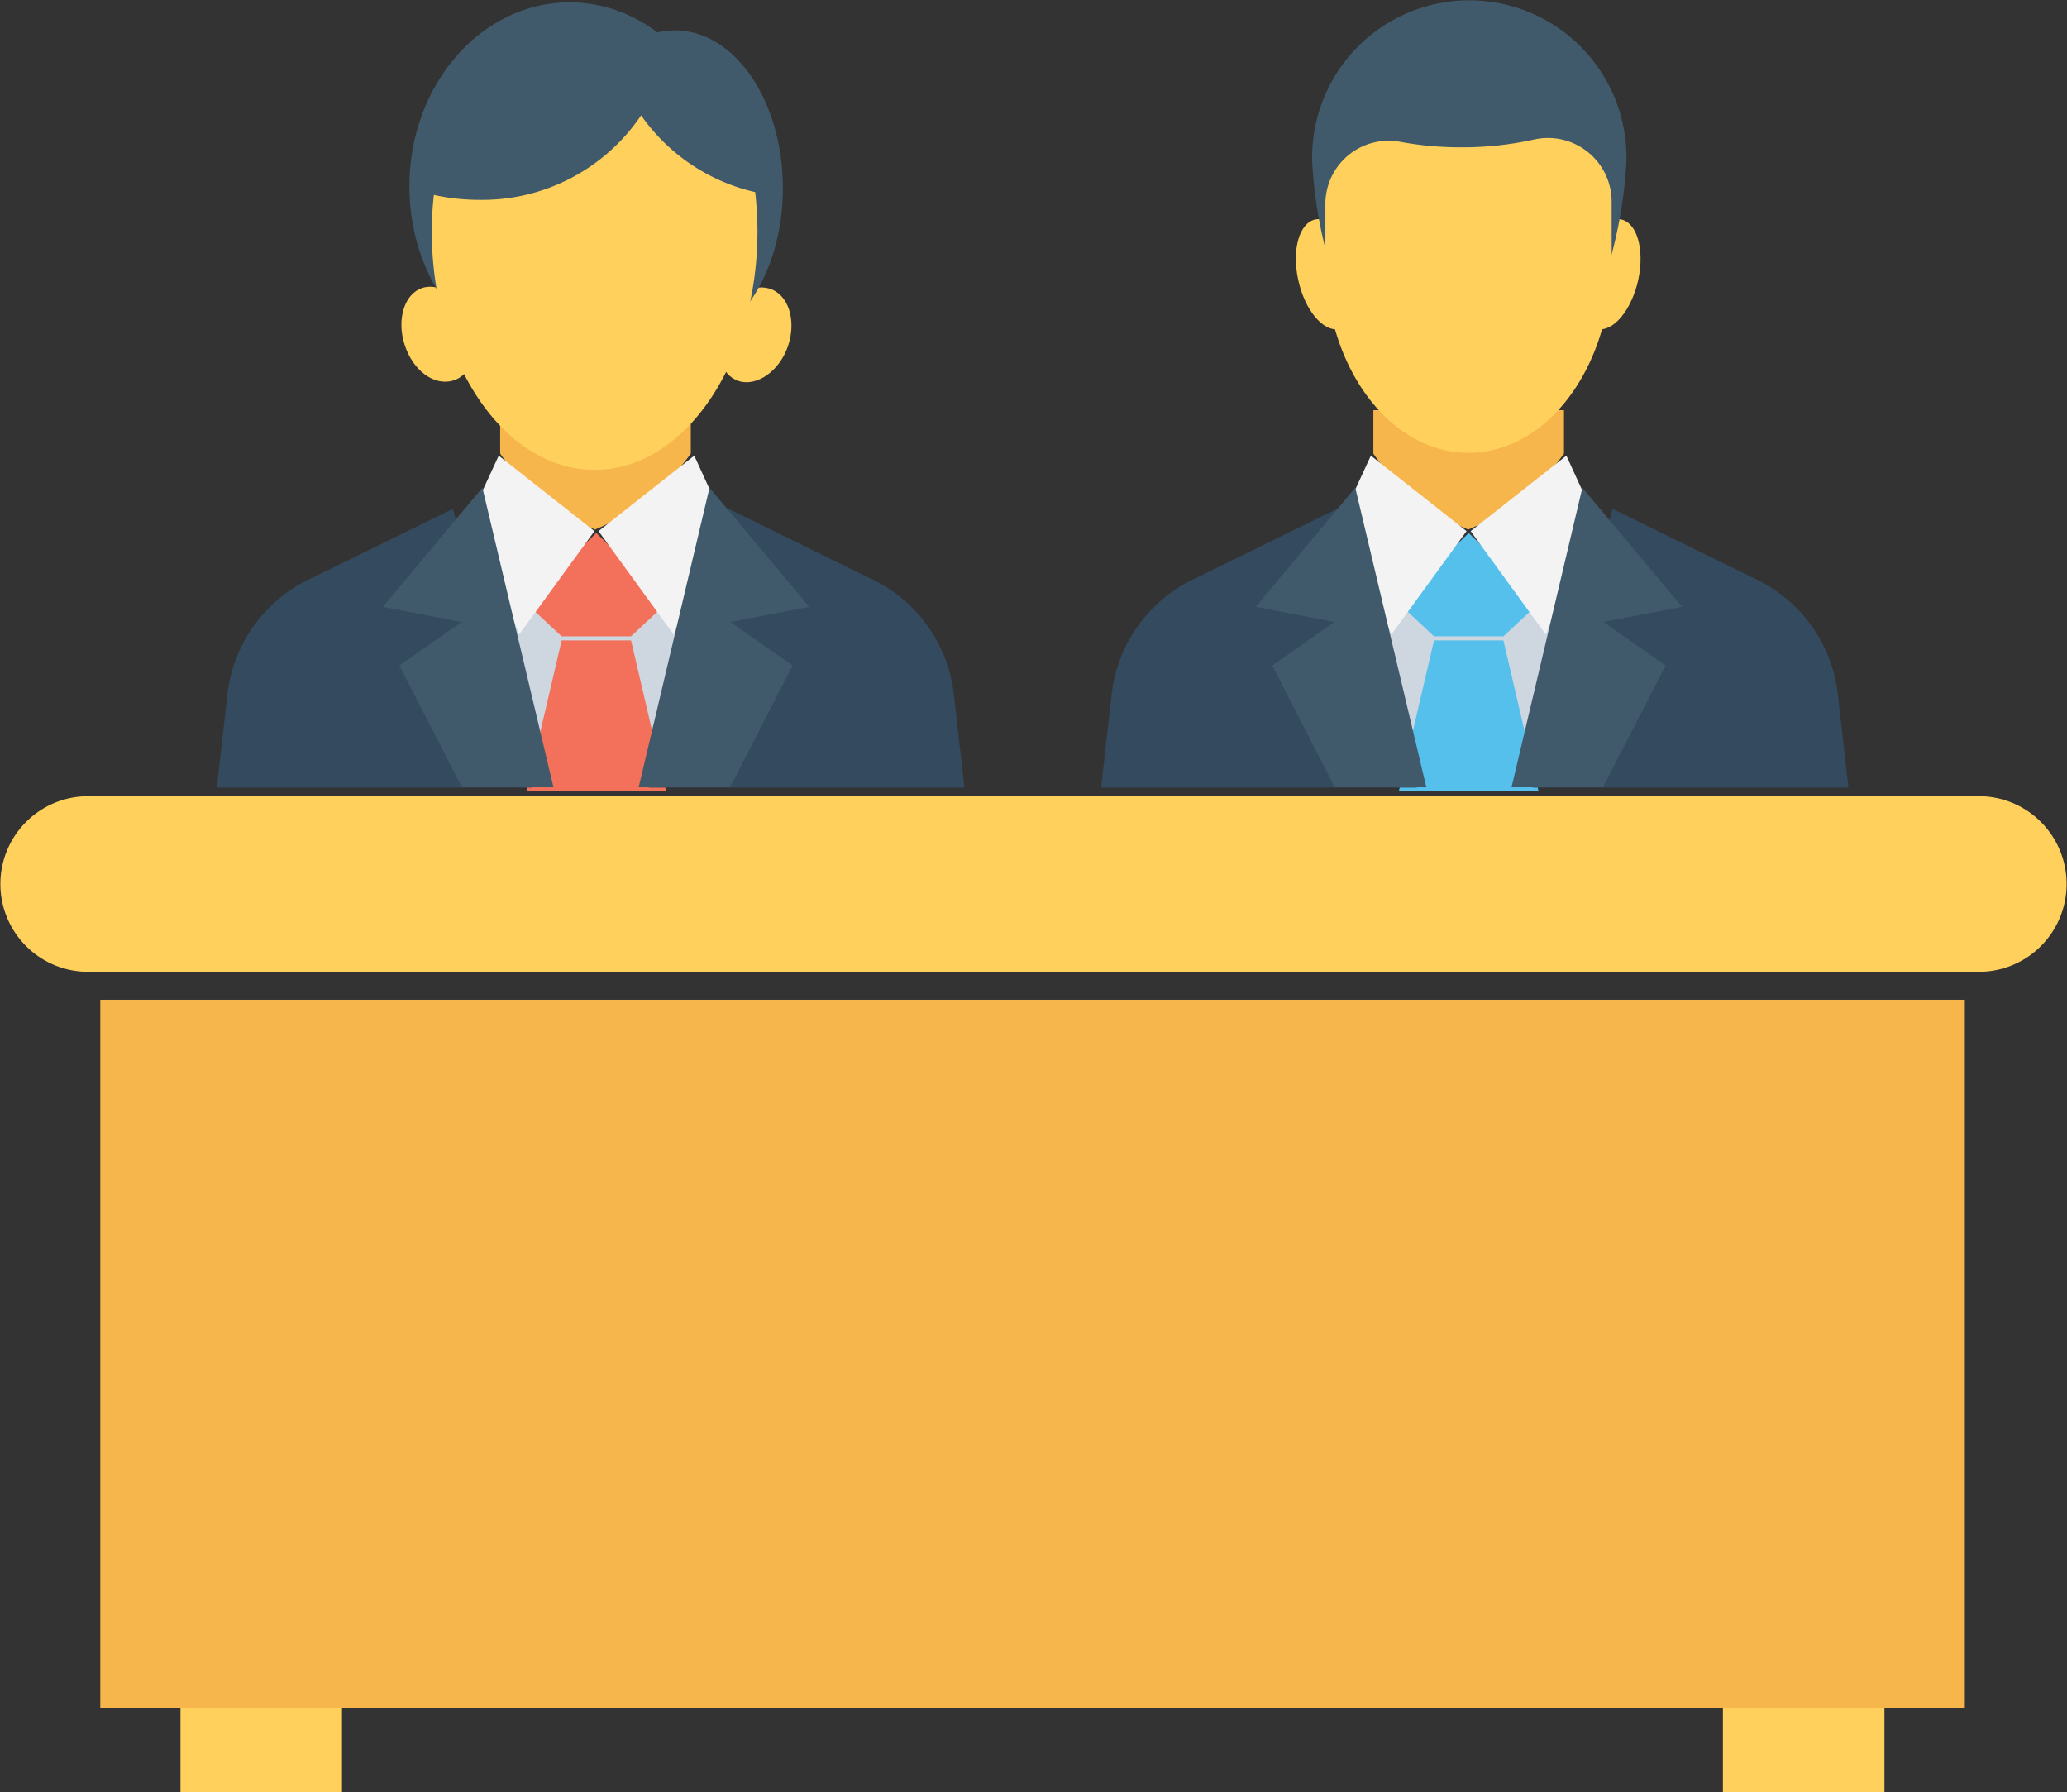 <svg xmlns="http://www.w3.org/2000/svg" width="98.044" height="85" viewBox="0 0 98.044 85">
  <rect x="0" y="0" width="98.044" height="85" fill="#333333" stroke="none"/>
  <g id="Group_119758" data-name="Group 119758" transform="translate(-3.661 -3.01)">
    <rect id="Rectangle_17631" data-name="Rectangle 17631" width="8.372" height="7.445" transform="translate(69.103 31.058)" fill="#ced6e0"/>
    <path id="Path_15516" data-name="Path 15516" d="M76.357,31.971l1.735-1.619L74.711,27.07,71.33,30.352l1.735,1.619Z" transform="translate(-1.384 1.215)" fill="#55c0eb"/>
    <path id="Path_15517" data-name="Path 15517" d="M78.028,39.651,76.365,32.52H73.074L71.41,39.651Z" transform="translate(-1.393 0.86)" fill="#55c0eb"/>
    <path id="Path_15518" data-name="Path 15518" d="M864.36,127.89v2.059a9.955,9.955,0,0,0,4.5,3.6,10.557,10.557,0,0,0,4.541-3.6V127.89Z" transform="translate(-795.556 -105.427)" fill="#f7b64c"/>
    <path id="Path_15519" data-name="Path 15519" d="M877.827,121.4c-.315,1.43-1.178,2.482-1.942,2.338s-1.142-1.421-.827-2.86,1.178-2.482,1.942-2.338S878.133,119.959,877.827,121.4Z" transform="translate(-796.457 -105.124)" fill="#ffd15c"/>
    <path id="Path_15520" data-name="Path 15520" d="M860.668,121.4c.306,1.43,1.178,2.482,1.942,2.338s1.133-1.421.827-2.86-1.178-2.482-1.942-2.338S860.353,119.959,860.668,121.4Z" transform="translate(-795.43 -105.124)" fill="#ffd15c"/>
    <path id="Path_15521" data-name="Path 15521" d="M874.433,121.582a21.822,21.822,0,0,0,1.546-6.9,7.454,7.454,0,1,0-14.9,0,21.579,21.579,0,0,0,1.547,6.9Z" transform="translate(-795.175 -103.959)" fill="#415a6b"/>
    <path id="Path_15522" data-name="Path 15522" d="M868.273,114.69a15.756,15.756,0,0,1-2.985-.27,3,3,0,0,0-3.5,2.985v2.608c0,5.063,3.039,9.163,6.789,9.163s6.789-4.1,6.789-9.163v-2.752a3.021,3.021,0,0,0-3.687-2.94A15.628,15.628,0,0,1,868.273,114.69Z" transform="translate(-795.26 -104.693)" fill="#ffd15c"/>
    <path id="Path_15523" data-name="Path 15523" d="M79.631,23.09,75.09,26.669l3.561,4.9,2.257-5.683Z" transform="translate(-1.672 1.529)" fill="#f3f3f3"/>
    <path id="Path_15524" data-name="Path 15524" d="M886.841,146.048l-.5-4.415a6.933,6.933,0,0,0-4.091-5.566l-6.591-3.237-3.795,13.218Z" transform="translate(-795.504 -105.687)" fill="#344a5e"/>
    <path id="Path_15525" data-name="Path 15525" d="M81.444,38.858l2.976-5.773-2.949-2.068L85.2,30.3l-4.73-5.647L77.11,38.858Z" transform="translate(-1.753 1.488)" fill="#415a6b"/>
    <path id="Path_15526" data-name="Path 15526" d="M69.9,23.09l4.541,3.579-3.57,4.9L68.61,25.887Z" transform="translate(-1.215 1.529)" fill="#f3f3f3"/>
    <path id="Path_15527" data-name="Path 15527" d="M865.321,146.048l-3.786-13.218-6.6,3.237a6.933,6.933,0,0,0-4.091,5.566l-.5,4.415Z" transform="translate(-794.455 -105.687)" fill="#344a5e"/>
    <path id="Path_15528" data-name="Path 15528" d="M64.852,33.085l2.967,5.773h4.343L68.791,24.65,64.07,30.3l3.732.719Z" transform="translate(-0.845 1.488)" fill="#415a6b"/>
    <rect id="Rectangle_17632" data-name="Rectangle 17632" width="8.372" height="7.445" transform="translate(27.696 31.058)" fill="#ced6e0"/>
    <path id="Path_15529" data-name="Path 15529" d="M31.857,31.971l1.735-1.619L30.211,27.07,26.83,30.352l1.735,1.619Z" transform="translate(1.734 1.215)" fill="#f3705a"/>
    <path id="Path_15530" data-name="Path 15530" d="M33.528,39.651,31.865,32.52H28.574L26.91,39.651Z" transform="translate(1.728 0.86)" fill="#f3705a"/>
    <path id="Path_15531" data-name="Path 15531" d="M819.86,127.89v2.059a9.953,9.953,0,0,0,4.5,3.6,10.557,10.557,0,0,0,4.541-3.6V127.89Z" transform="translate(-792.474 -105.427)" fill="#f7b64c"/>
    <path id="Path_15532" data-name="Path 15532" d="M35.131,23.09,30.59,26.669l3.561,4.9,2.257-5.683Z" transform="translate(1.461 1.529)" fill="#f3f3f3"/>
    <path id="Path_15533" data-name="Path 15533" d="M842.321,146.048l-.5-4.415a6.933,6.933,0,0,0-4.091-5.566l-6.591-3.237-3.795,13.218Z" transform="translate(-792.915 -105.687)" fill="#344a5e"/>
    <path id="Path_15534" data-name="Path 15534" d="M36.944,38.858l2.967-5.773-2.949-2.068L40.7,30.3l-4.73-5.647L32.61,38.858Z" transform="translate(1.345 1.488)" fill="#415a6b"/>
    <path id="Path_15535" data-name="Path 15535" d="M25.4,23.09l4.541,3.579-3.57,4.9L24.11,25.887Z" transform="translate(1.917 1.529)" fill="#f3f3f3"/>
    <path id="Path_15536" data-name="Path 15536" d="M820.781,146.048,817,132.83l-6.6,3.237a6.933,6.933,0,0,0-4.091,5.566l-.5,4.415Z" transform="translate(-791.861 -105.687)" fill="#344a5e"/>
    <path id="Path_15537" data-name="Path 15537" d="M20.352,33.085l2.967,5.773h4.343L24.291,24.65,19.57,30.3l3.732.719Z" transform="translate(2.252 1.488)" fill="#415a6b"/>
    <path id="Path_15538" data-name="Path 15538" d="M818.215,121.8c.4,1.223,0,2.437-.9,2.7s-1.9-.477-2.293-1.7,0-2.437.854-2.7S817.819,120.59,818.215,121.8Z" transform="translate(-792.168 -103.44)" fill="#ffd15c"/>
    <path id="Path_15539" data-name="Path 15539" d="M834.365,122.832c.4-1.214,0-2.437-.9-2.7s-1.9.477-2.293,1.691,0,2.437.854,2.7S833.96,124.055,834.365,122.832Z" transform="translate(-793.317 -103.439)" fill="#ffd15c"/>
    <ellipse id="Ellipse_613" data-name="Ellipse 613" cx="7.598" cy="8.731" rx="7.598" ry="8.731" transform="translate(23.08 3.119)" fill="#415a6b"/>
    <path id="Path_15540" data-name="Path 15540" d="M833.492,116.051c0,4.136-2.293,7.49-5.117,7.49s-5.125-3.354-5.125-7.49,2.293-7.481,5.125-7.481S833.492,111.924,833.492,116.051Z" transform="translate(-792.697 -104.121)" fill="#415a6b"/>
    <path id="Path_15541" data-name="Path 15541" d="M826.247,113.05a9.091,9.091,0,0,1-7.7,4.01,10.045,10.045,0,0,1-2.131-.234,15.191,15.191,0,0,0-.1,1.709c0,6.294,3.462,11.33,7.724,11.33s7.724-5.072,7.724-11.33a17.717,17.717,0,0,0-.108-1.843,9.064,9.064,0,0,1-5.413-3.642Z" transform="translate(-792.174 -104.572)" fill="#ffd15c"/>
    <rect id="Rectangle_17633" data-name="Rectangle 17633" width="88.44" height="33.595" transform="translate(8.418 50.423)" fill="#f7b64c"/>
    <path id="Path_15542" data-name="Path 15542" d="M888.072,147.53H798.665a4.165,4.165,0,1,0,0,8.327h89.453a4.165,4.165,0,1,0,0-8.327Z" transform="translate(-790.709 -106.76)" fill="#ffd15c"/>
    <rect id="Rectangle_17634" data-name="Rectangle 17634" width="7.661" height="3.993" transform="translate(12.222 84.018)" fill="#ffd15c"/>
    <rect id="Rectangle_17635" data-name="Rectangle 17635" width="7.661" height="3.993" transform="translate(85.384 84.018)" fill="#ffd15c"/>
  </g>
</svg>
